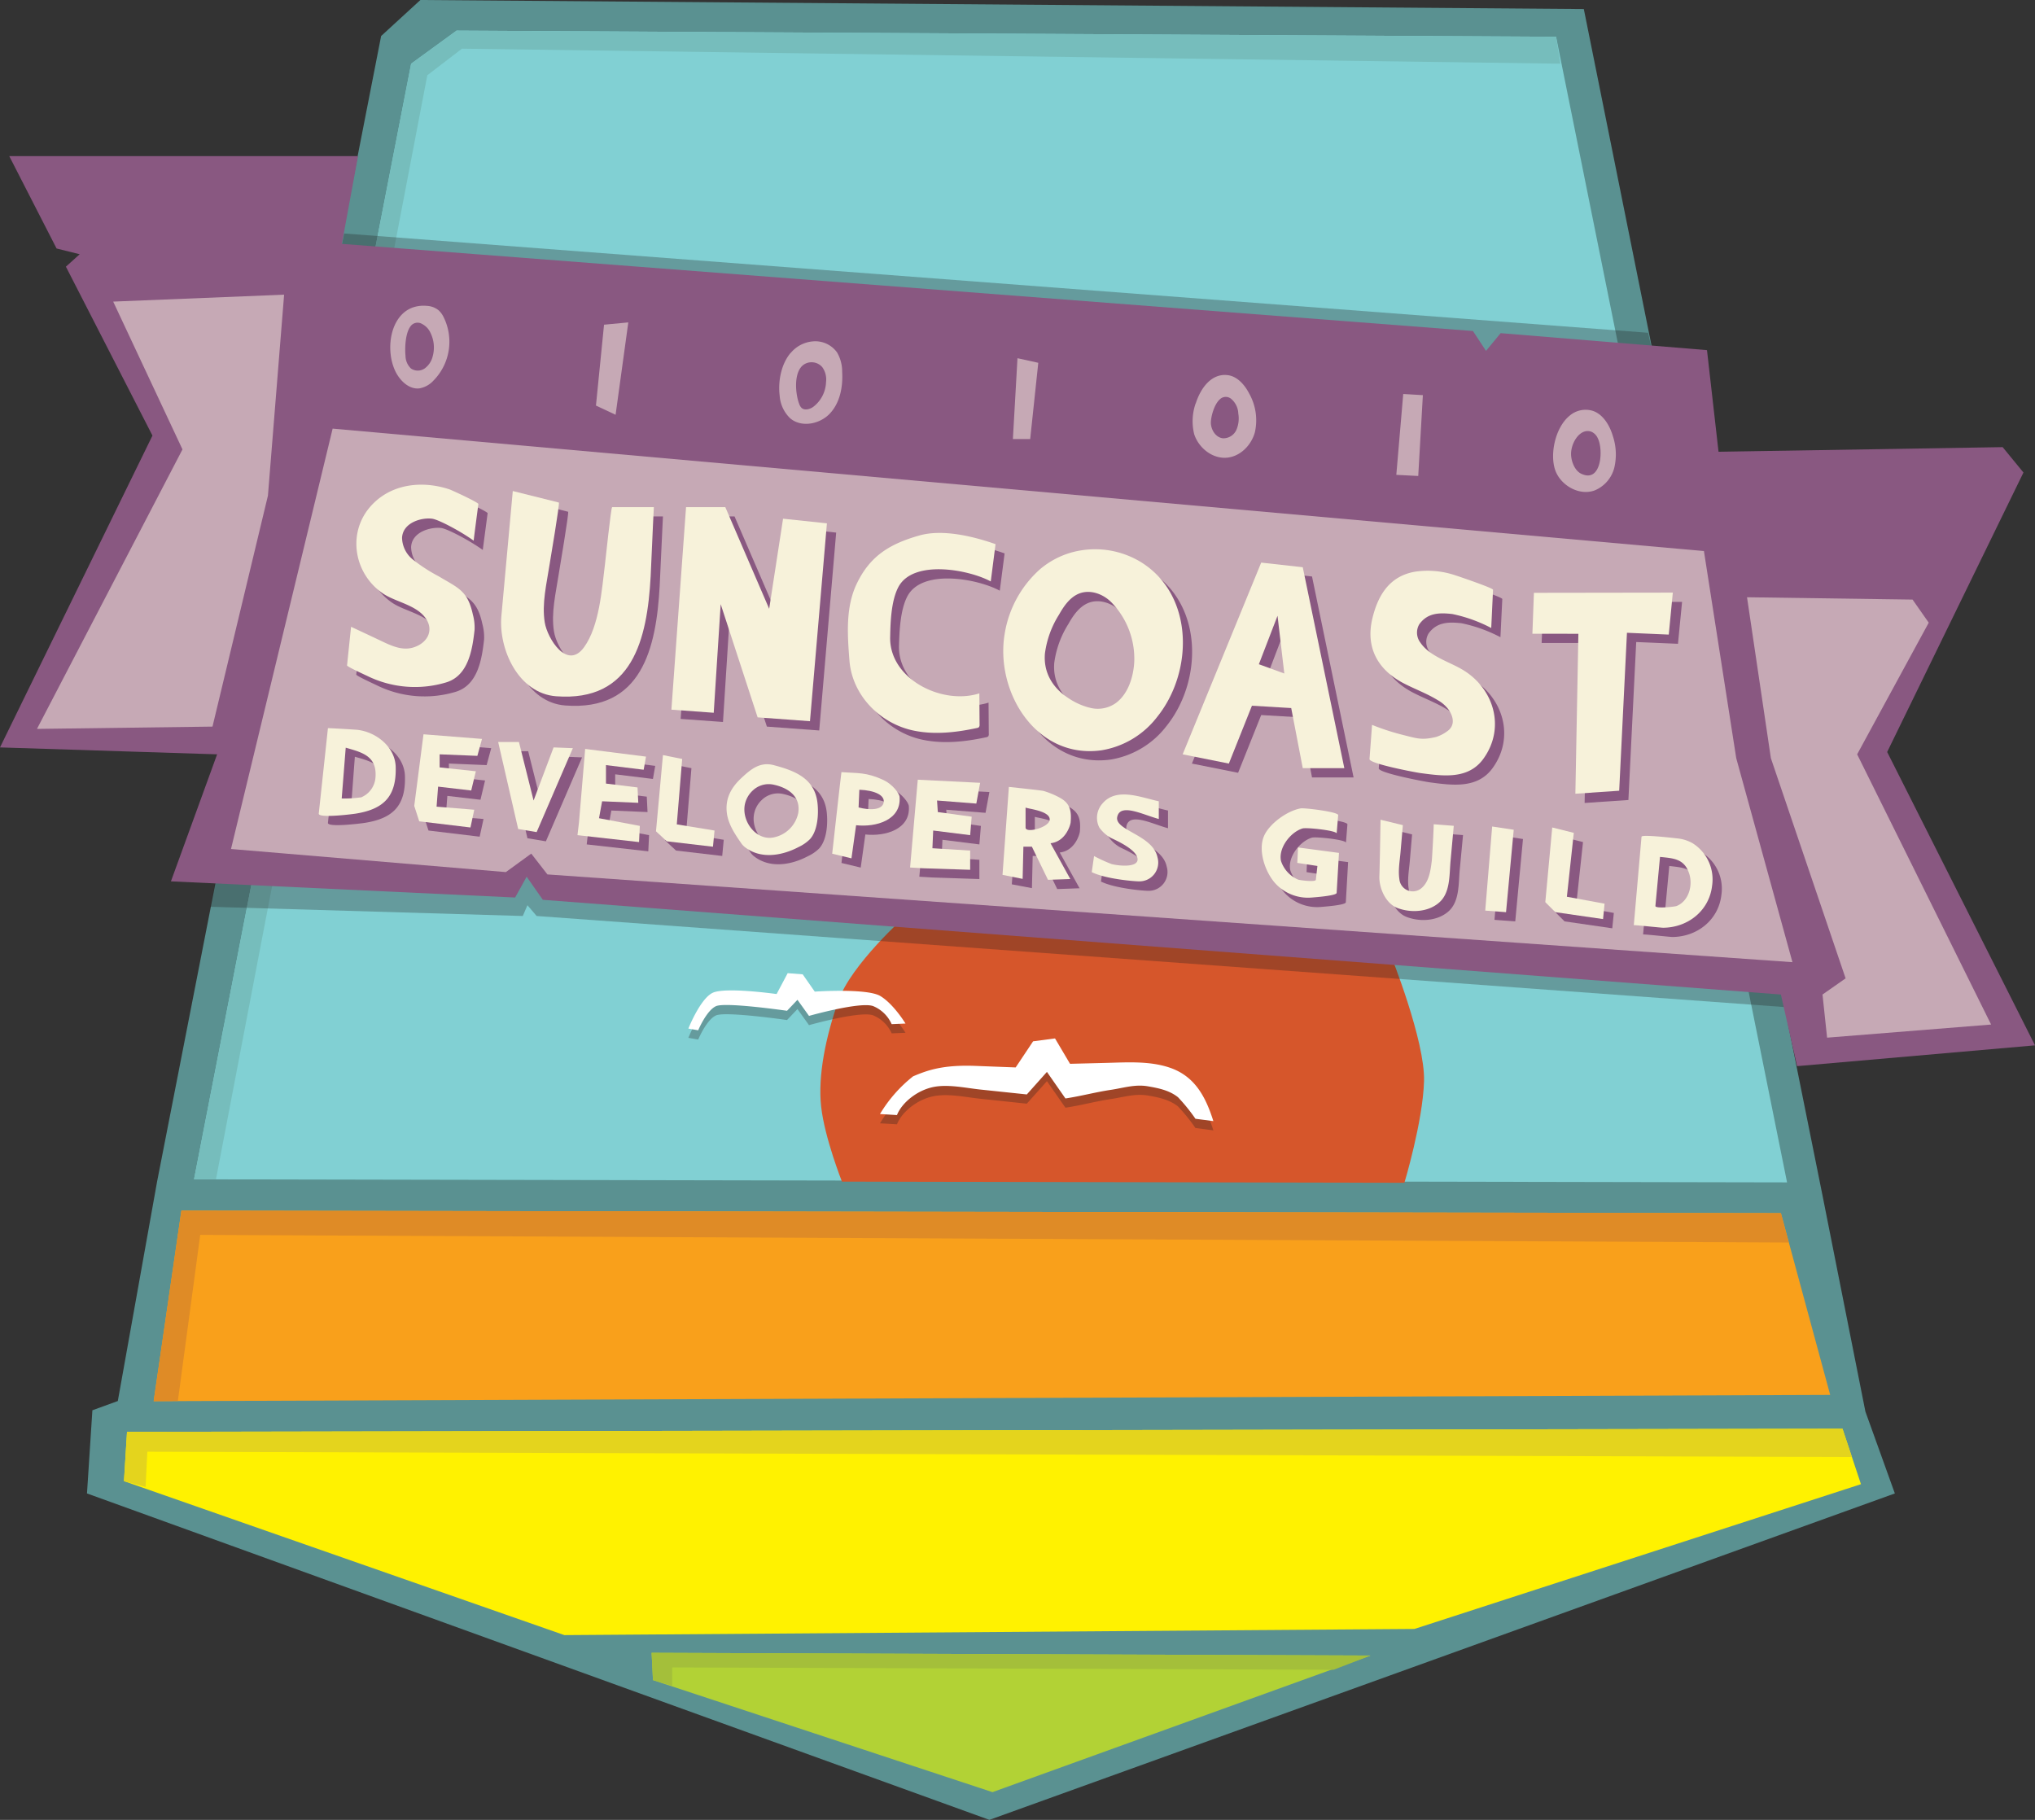 <svg id="Layer_2" data-name="Layer 2" xmlns="http://www.w3.org/2000/svg" viewBox="0 0 505.75 452.31"><rect x="0" y="0" width="505.75" height="452.31" fill="#333333" stroke="none"/><defs><style>.cls-1{fill:#5a9191;}.cls-2{fill:#81d0d3;}.cls-3{fill:#76bdbc;}.cls-4{fill:#d6562b;}.cls-5{fill:#231f20;fill-opacity:0.3;}.cls-6{fill:#895881;}.cls-7{fill:#c6a9b5;}.cls-8{fill:#fff200;}.cls-9{fill:#f9a01b;}.cls-10{fill:#fff;}.cls-11{fill:#b2d235;}.cls-12{fill:#f7f2da;}.cls-13{fill:#df8b26;}.cls-14{fill:#e4d41d;}.cls-15{fill:#a4bf3a;}</style></defs><title>logo</title><polygon class="cls-1" points="94.72 8.95 104.48 0 393.62 2.25 452.94 297.12 463.6 350.83 470.92 371.18 245.89 452.31 21.62 371.18 22.96 350.51 29.28 348.21 39.04 293.68 94.72 8.95"/><polygon class="cls-2" points="102.18 15.83 113.47 7.61 386.73 9.14 444.13 293.87 48.22 293.11 102.18 15.83"/><polygon class="cls-3" points="387.78 15.83 386.73 9.14 113.47 7.61 102.18 15.83 48.22 293.11 53.67 293.11 106.2 18.7 114.81 12.1 387.78 15.83"/><path class="cls-4" d="M212.75,327.7l139.78.29s4.59-15.21,4.88-25.26-8.32-31.48-8.32-31.48l-120.56-9.57s-13.49,12.06-16.64,21-5.17,18.65-4.31,26.4S212.75,327.7,212.75,327.7Z" transform="translate(-3.5 -34.02)"/><polygon class="cls-5" points="85.53 58.03 52.24 225.37 129.93 227.66 131.08 224.98 133.37 227.66 448.06 250.63 409.59 82.71 85.53 58.03"/><polygon class="cls-6" points="2.3 38.8 88.98 38.8 84.96 60.61 366.07 82.27 369.31 87.21 372.95 82.8 424.23 87.02 427.1 112.28 497.71 111.13 502.88 117.44 469.01 186.9 505.75 259.81 446.62 264.98 442.6 247.18 134.91 223.64 130.89 217.9 128.02 223.07 42.48 219.05 53.96 187.48 0 185.76 37.89 108.26 16.38 66.28 19.8 63.19 14.06 61.76 2.3 38.8"/><polygon class="cls-7" points="28.13 74.96 70.61 73.24 66.59 123.18 52.81 180.59 9.19 181.16 45.35 111.7 28.13 74.96"/><polygon class="cls-7" points="82.67 106.53 57.41 211.01 125.72 216.75 132.03 212.16 136.05 217.33 445.47 239.14 431.5 188.44 423.47 136.96 82.67 106.53"/><polygon class="cls-7" points="475.32 149.02 479.34 154.76 461.55 187.48 494.84 254.64 454.08 257.9 452.94 247.18 458.68 243.16 440.11 188.44 434.18 148.44 475.32 149.02"/><polygon class="cls-8" points="31.57 355.87 30.81 368.12 140.26 406.39 351.52 404.86 462.5 368.88 457.91 355.1 31.57 355.87"/><polygon class="cls-9" points="45.08 300.88 38.19 348.25 454.85 346.69 442.6 301.52 45.08 300.88"/><path class="cls-5" d="M199.26,278.19l3.73.28,3,4.31s13-.91,16.31,1.1,6.24,6.83,6.24,6.83l-3.44.14a8.64,8.64,0,0,0-4.61-4.48c-3.26-1.15-15.93,2.44-15.93,2.44l-2.87-4-2.59,2.73s-15.28-2.21-17.65-1.15-4.43,6-4.43,6l-2.44-.43s2.9-7.34,6-8.87,15.93.28,15.93.28Z" transform="translate(-3.5 -34.02)"/><path class="cls-5" d="M260.25,295.12l5.45-.71,3.73,6.31,9.08-.23c5.1-.14,10.67-.52,15.65,1.16,6.31,2.13,9,7.31,10.89,13.31l-4.45-.58a44.73,44.73,0,0,0-4.33-5.36c-2.12-1.69-4.79-2.26-7.5-2.72-3.19-.54-6.06.42-9.19.88-3.82.57-7.47,1.58-11.29,2.15l-4.6-6.6-5,5.6L247,307.09c-3.51-.37-7.79-1.33-11.41-.63-4.22.81-8,4-9.17,7l-4.22-.25a34.46,34.46,0,0,1,8.23-9.38c3.63-1.53,7.46-2.9,15.55-2.58l9.94.38Z" transform="translate(-3.5 -34.02)"/><path class="cls-10" d="M199.26,275.89l3.73.29,3,4.3s13-.9,16.31,1.1,6.24,6.83,6.24,6.83l-3.44.15a8.64,8.64,0,0,0-4.61-4.49c-3.26-1.15-15.93,2.44-15.93,2.44l-2.87-4-2.59,2.73s-15.28-2.21-17.65-1.15-4.43,6-4.43,6l-2.44-.43s2.9-7.34,6-8.87,15.93.29,15.93.29Z" transform="translate(-3.5 -34.02)"/><path class="cls-10" d="M260.25,292.83l5.45-.72,3.73,6.31,9.08-.23c5.1-.13,10.67-.51,15.65,1.17,6.31,2.12,9,7.3,10.89,13.3l-4.45-.58a44.5,44.5,0,0,0-4.33-5.35c-2.12-1.7-4.79-2.26-7.5-2.72-3.19-.55-6.06.41-9.19.88-3.82.57-7.47,1.57-11.29,2.14l-4.6-6.6-5,5.6L247,304.8c-3.51-.38-7.79-1.33-11.41-.64-4.22.82-8,4-9.17,7l-4.22-.26a34.52,34.52,0,0,1,8.23-9.37c3.63-1.54,7.46-2.9,15.55-2.59l9.94.38Z" transform="translate(-3.5 -34.02)"/><polygon class="cls-7" points="150.12 80.7 148.11 100.8 152.99 103.09 156.15 80.13 150.12 80.7"/><path class="cls-7" d="M106.09,110.44a8.3,8.3,0,0,1,3.49-.4,5,5,0,0,1,2.9,1.08,5.53,5.53,0,0,1,1.28,1.74,13.76,13.76,0,0,1-2.54,15.76,6.19,6.19,0,0,1-3.45,1.92c-2.51.32-4.73-1.76-5.89-4C99.18,121.27,100.32,112.5,106.09,110.44Zm-.61,4.75c-1.33,1.81-1.37,5.72-1.2,7.28a4.41,4.41,0,0,0,1.35,3.13,3,3,0,0,0,3.4,0,5.2,5.2,0,0,0,2-3,8.23,8.23,0,0,0-.55-5.87,4.55,4.55,0,0,0-2.06-2.18A2.15,2.15,0,0,0,105.48,115.19Z" transform="translate(-3.5 -34.02)"/><path class="cls-7" d="M203.11,124.75a3.34,3.34,0,0,1,2-.69,3.46,3.46,0,0,1,2.75,1.22,5.21,5.21,0,0,1,.93,3.72,8.08,8.08,0,0,1-3.22,6.17c-.86.59-2.12.92-2.88.21a2.63,2.63,0,0,1-.58-1C201.19,132,200.67,126.65,203.11,124.75Zm-3.14-3c-2.33,2.78-3.14,7-2.7,10.63A8.57,8.57,0,0,0,199.9,138c2.81,2.37,7.41,1.44,9.9-1.26s3.21-6.62,3-10.29a9.36,9.36,0,0,0-1.26-4.82,6.65,6.65,0,0,0-6.15-2.75A8,8,0,0,0,200,121.76Z" transform="translate(-3.5 -34.02)"/><polygon class="cls-7" points="252.87 89.03 258.04 90.17 256.03 109.12 251.73 109.12 252.87 89.03"/><path class="cls-7" d="M306.65,133.28a2.09,2.09,0,0,1,2.81-.14,5,5,0,0,1,1.79,3.68,7.15,7.15,0,0,1-.49,4.07,3.54,3.54,0,0,1-3.33,2.06c-1.74-.18-2.92-2-3-3.76C304.4,137.79,305.17,134.62,306.65,133.28Zm-6,1a13.41,13.41,0,0,0-.36,7.66c1.12,3.43,4.55,6.16,8.14,5.83,3.32-.3,6.06-3.1,6.94-6.31a13.57,13.57,0,0,0-1.42-9.64c-1.13-2.19-3-4.32-5.41-4.57C304.67,126.81,301.94,130.32,300.69,134.25Z" transform="translate(-3.5 -34.02)"/><polygon class="cls-7" points="348.74 97.92 353.62 98.21 352.47 118.3 347.02 118.02 348.74 97.92"/><path class="cls-7" d="M393.66,137.28a6.09,6.09,0,0,1,4.91-1.33c3,.47,4.92,3.55,5.78,6.49a14.44,14.44,0,0,1,.36,7.76,8.31,8.31,0,0,1-4.95,5.73c-3.55,1.26-7.75-.9-9.42-4.28C388.43,147.79,389.79,140.37,393.66,137.28ZM394,147.6c.19,1.53,1,3.42,2.41,4.13,5.11,2.52,5.63-6,4.17-8.81a3.19,3.19,0,0,0-1.49-1.56C396.14,140.16,393.55,144.48,394,147.6Z" transform="translate(-3.5 -34.02)"/><polygon class="cls-11" points="161.94 410.79 162.28 417.57 246.66 445.42 340.59 411.47 161.94 410.79"/><path class="cls-6" d="M124.69,161.58c0-.4-6.59-3.44-7.24-3.65-7-2.32-15-1.31-19.92,4.66-5.39,6.58-3.65,16.36,3.38,21.2,3.19,2.19,8.57,2.85,10.85,6.44,1.6,2.51.56,5.16-2,6.49-3.13,1.65-6,.44-9-1-2.57-1.22-5.15-2.42-7.72-3.63l-1,9.59c0,.33,4.73,2.47,5.26,2.74A26.84,26.84,0,0,0,116.62,206c5.59-1.6,6.63-8,7.19-13.06a12.54,12.54,0,0,0-.42-3.8c-1.29-6-3.57-6.6-8.52-9.56a41.32,41.32,0,0,1-6.62-4.27,7.12,7.12,0,0,1-2.58-5.36c.23-3.8,4.93-5,7.48-4.7,1.55.21,6.89,3,10.33,5.45C123.48,170.69,124.63,162,124.69,161.58Z" transform="translate(-3.5 -34.02)"/><path class="cls-6" d="M133.24,158.35l11.45,2.86c.28.08-2.17,14.46-2.34,15.56-.7,4.63-1.93,9.53-1.17,14.22.64,4,5.58,12,9.77,6.17,3.8-5.25,4.41-14.29,5.19-20.5.11-.94,1.5-14.29,1.78-14.29h10.34c-.29,5.31-.62,14-.81,17.27-.86,15.55-4.46,31.17-23.48,29.72-9.41-.71-14.37-11.74-13.6-20Z" transform="translate(-3.5 -34.02)"/><polygon class="cls-6" points="169.16 178.68 172.79 128.35 182.55 128.35 193.46 153.61 196.9 131.22 207.81 132.37 203.6 181.55 190.59 180.59 181.4 152.46 179.68 179.44 169.16 178.68"/><path class="cls-6" d="M249.18,208.65l.06,7.76a.9.9,0,0,1-.14.62,1,1,0,0,1-.52.23c-5.17,1.11-10.55,1.71-15.72.63-8.35-1.73-15.27-8.73-16-17.4-.52-6.54-1-13.44,1.92-19.33,3.32-6.77,8.2-9.69,15.44-11.76,5.83-1.65,13.5.25,18.95,2.16l-1.2,9.27c-5.39-2.94-19.36-5.6-23,1.46-1.73,3.37-1.94,8.51-2.05,12.22C226.66,205,239.89,211.63,249.18,208.65Z" transform="translate(-3.5 -34.02)"/><path class="cls-6" d="M319.23,176.15l10.34,1.15,10.33,49.94H329.57l-2.87-14.93-9.76-.57-5.74,14.35-11.48-2.29Zm-.57,25.26L325,203.7l-1.73-14.35Z" transform="translate(-3.5 -34.02)"/><path class="cls-6" d="M264.36,177.72a20.89,20.89,0,0,1,7.41-4,21.88,21.88,0,0,1,17.74,2.41c13.08,8.25,12.86,27.26,3.82,38.43a21.92,21.92,0,0,1-13.8,8.24c-16.28,2.26-26.58-14.69-24-29.2A27.24,27.24,0,0,1,264.36,177.72Zm12,34.42a7.76,7.76,0,0,0,6.8-1.12c3.05-2.29,4.32-6.52,4.53-10.18A20.17,20.17,0,0,0,282,186c-2-2-5.07-3.15-7.74-2.23-2.41.84-4,3.13-5.24,5.34a24,24,0,0,0-3.51,9.66c-.38,4.63,1.83,8.38,5.58,10.91A17.18,17.18,0,0,0,276.34,212.14Z" transform="translate(-3.5 -34.02)"/><path class="cls-6" d="M376.86,182.9s-.46,9.47-.46,9.49a37,37,0,0,0-9.66-3.47c-3.11-.34-6.16-.37-8.23,2.59a4.07,4.07,0,0,0,.26,4.48c2.3,3.42,7,4.71,10.38,6.7,7.92,4.62,10.9,14.5,5.3,22.23-3.75,5.18-10,4.29-15.65,3.54-1.3-.18-12.71-2.33-12.64-3.48,0,0,.62-8.42.63-8.5a60.51,60.51,0,0,0,8,2.58c3.35.85,4.49,1.22,7.89.43a9.22,9.22,0,0,0,2.72-1.39c2-1.35,1.69-3.45.53-5.25a8.57,8.57,0,0,0-2.83-2.52c-2.66-1.65-5.63-2.72-8.41-4.16-6.42-3.32-9.56-8.87-7.83-16.1,1.39-5.87,4.3-10.6,10.67-11.67a21.46,21.46,0,0,1,10.05.94C368.49,179.63,376.88,182.47,376.86,182.9Z" transform="translate(-3.5 -34.02)"/><polygon class="cls-6" points="383.52 149.63 383.14 159.81 394.57 159.81 393.82 199.57 404.7 198.83 406.64 159.57 417.02 160.01 418.04 149.59 383.52 149.63"/><path class="cls-6" d="M85,238.53l2.29-21.23c0-.06,6.82.35,7.37.41,4.66.55,9.33,4.25,9.48,9.19.22,7.4-3,10.52-9.94,11.63C93.54,238.64,84.89,239.76,85,238.53Zm10.45-4a5.81,5.81,0,0,0,3.64-5.05c.4-5.31-3.32-6.21-7.4-7.38l-.95,12.63A30.05,30.05,0,0,0,95.47,234.5Z" transform="translate(-3.5 -34.02)"/><polygon class="cls-6" points="107.54 184.8 105.25 202.59 106.49 206.42 119.21 207.95 120.17 203.55 110.79 202.79 111.18 197.81 119.41 198.77 120.55 193.98 111.56 193.03 111.56 189.77 120.94 190.16 122.08 185.95 107.54 184.8"/><polygon class="cls-6" points="126.1 186.71 131.27 186.71 134.91 201.25 139.88 188.05 144.66 188.24 135.67 209.1 131.08 208.34 126.1 186.71"/><polygon class="cls-6" points="147.72 188.44 146.19 206.61 145.81 209.87 161.12 211.59 161.31 207.57 151.17 205.66 151.94 201.45 160.93 201.83 160.74 198 152.89 197.05 152.89 192.45 162.27 193.6 162.84 190.35 147.72 188.44"/><polygon class="cls-6" points="167.05 189.97 171.84 190.92 170.5 207.19 179.87 208.72 179.49 212.74 168.01 211.4 165.33 208.91 167.05 189.97"/><path class="cls-6" d="M190.12,229.61c2.33-2.14,4.57-4,7.94-3.14,5.16,1.37,10.14,3.22,10.89,9.29.33,2.77.09,7-1.86,9.13a9.77,9.77,0,0,1-2.81,1.93c-4.1,2.18-9.51,3.16-13.51-.08a4.61,4.61,0,0,1-.86-1c-1.51-2.17-3-4.46-3.43-7.07C185.87,234.76,187.62,231.92,190.12,229.61Zm2.69,3.25a6.32,6.32,0,0,0-1.8,3c-1.18,4.34,2.67,9.65,7.25,8.54a7.78,7.78,0,0,0,5.92-6c.7-4.29-2.72-6.39-6.33-7.1A5.75,5.75,0,0,0,192.81,232.86Z" transform="translate(-3.5 -34.02)"/><path class="cls-6" d="M225.37,230.19c2.17,1,4,3.34,4,4.23.43,5.74-5.89,7.54-10.81,7l-1.15,8.23-4.78-1.15s2.25-20.29,2.3-20.28C218.92,228.53,221.08,228.19,225.37,230.19Zm-6,2.41-.19,4.4c2.67.7,5.79.72,6.22-1.15S223.21,232.75,219.35,232.6Z" transform="translate(-3.5 -34.02)"/><polygon class="cls-6" points="230.39 196.09 228.48 217.9 231.73 218.09 243.4 218.48 243.4 213.69 234.03 213.12 234.22 208.72 243.4 209.87 243.78 205.27 235.37 204.13 235.17 201.25 244.93 202.02 245.89 196.85 230.39 196.09"/><path class="cls-6" d="M269.15,234.56c2.51,1.35,3,3.16,2.72,6.17-.05.54-1.14,4.74-5,5.17l4.93,8.89-5.55.2-4-8.23h-2.1l-.19,8-5-.95S256.52,232,256.52,232c4,.43,7.9.85,8.61,1A20.39,20.39,0,0,1,269.15,234.56ZM260.68,237v5c0,1.56,6-.06,6-2C266.73,237.73,260.67,237.25,260.68,237Z" transform="translate(-3.5 -34.02)"/><path class="cls-6" d="M293.78,235.47v4.4c-3.95-1.07-9.49-4-10.32-.58s8.87,4.5,10,10.13a4.67,4.67,0,0,1-4.67,6c-1.09,0-8.18-.58-11.67-2.3l.57-4a34.09,34.09,0,0,0,4.37,2c2.06.51,6.44.85,6.44-1.15,0-2.59-6.28-5.12-6.68-5.39A8.58,8.58,0,0,1,279,242a5.33,5.33,0,0,1,.74-5.91C283.23,231.87,289.4,234.53,293.78,235.47Z" transform="translate(-3.5 -34.02)"/><path class="cls-6" d="M338.37,238.91,338,243.5c.21-.76-7.48-1.58-8.46-1.29-3,.9-6.09,4.87-5.37,8.11a7.64,7.64,0,0,0,4.26,4.62c.37.15,4.33.67,4.4.05l.38-3.45-5-.76.19-3.83,10.14,1.34-.57,10c-.1.71-5.63,1.09-6.26,1.15a11,11,0,0,1-9-3.56c-2.5-2.78-4.35-8.17-2.77-11.77,1.36-3.11,5.85-6.28,9.14-6.84C330,237.08,338.44,238.09,338.37,238.91Z" transform="translate(-3.5 -34.02)"/><path class="cls-6" d="M348.89,240.06l5.55,1.34-.56,6.57c-.19,2.26-.64,4.57-.3,6.85a3.34,3.34,0,0,0,5.16,2.49c2.18-1.5,2.59-4.57,2.89-7,.09-.73.54-9.12.47-9.12l5,.38-.82,8.66c-.33,3.45,0,8-2.95,10.44-2.75,2.3-7,2.49-10.24,1.25-2.9-1.1-4.61-4.91-4.5-7.91.07-1.86.09-3.71.13-5.57Z" transform="translate(-3.5 -34.02)"/><polygon class="cls-6" points="373.14 207.71 371.42 228.62 376.58 229 378.5 208.53 373.14 207.71"/><polygon class="cls-6" points="388.07 207.95 393.42 209.29 391.7 225.18 401.08 226.9 400.69 230.72 388.83 229 386.34 226.51 388.07 207.95"/><path class="cls-6" d="M426.46,245.9a10.62,10.62,0,0,1,4.85,10.55c-.71,6.21-6,10.4-12.15,10.45-.62,0-7.3-.74-7.31-.62q1-11,1.91-22c.07-.63,8.14.34,8.89.41A9.55,9.55,0,0,1,426.46,245.9Zm-8.1,3.35s-1.15,12.21-1.15,12.24c0,.7,4.79.2,5.27,0,3.11-1.25,4.13-5.31,3.06-8.24C424.24,249.69,421.54,249.63,418.36,249.25Z" transform="translate(-3.5 -34.02)"/><path class="cls-12" d="M122.39,159.29c0-.4-6.59-3.45-7.24-3.66-7-2.31-15-1.31-19.92,4.67-5.39,6.58-3.64,16.36,3.39,21.19,3.18,2.2,8.56,2.86,10.85,6.45,1.59,2.51.56,5.16-2,6.49-3.12,1.64-6,.43-9-1-2.56-1.22-5.14-2.42-7.72-3.63,0,0-1,9.59-1,9.6,0,.33,4.74,2.47,5.26,2.73a26.86,26.86,0,0,0,19.25,1.53c5.58-1.59,6.62-8,7.18-13.06a12.25,12.25,0,0,0-.41-3.8c-1.3-6-3.58-6.59-8.53-9.56A40.41,40.41,0,0,1,106,173a7.1,7.1,0,0,1-2.58-5.35c.23-3.81,4.93-5.05,7.48-4.71,1.56.21,6.89,3,10.33,5.46C121.18,168.39,122.34,159.68,122.39,159.29Z" transform="translate(-3.5 -34.02)"/><path class="cls-12" d="M130.94,156.06l11.45,2.86c.29.07-2.16,14.45-2.33,15.55-.71,4.63-1.93,9.53-1.18,14.23.64,4,5.59,12,9.78,6.17,3.79-5.26,4.41-14.3,5.18-20.51.12-.93,1.51-14.29,1.79-14.29H166c-.29,5.31-.62,14-.8,17.28-.86,15.55-4.47,31.16-23.49,29.72-9.41-.72-14.36-11.74-13.6-20Z" transform="translate(-3.5 -34.02)"/><polygon class="cls-12" points="166.86 176.38 170.5 126.05 180.26 126.05 191.16 151.31 194.61 128.92 205.51 130.07 201.3 179.25 188.29 178.29 179.11 150.16 177.38 177.15 166.86 176.38"/><path class="cls-12" d="M246.89,206.35l.06,7.76a.93.93,0,0,1-.15.62.86.86,0,0,1-.52.23c-5.16,1.11-10.55,1.72-15.72.64-8.34-1.74-15.27-8.74-15.95-17.41-.51-6.54-1-13.44,1.93-19.33,3.31-6.76,8.19-9.69,15.44-11.75,5.82-1.66,13.49.24,18.94,2.15-.4,3.09-.79,6.18-1.19,9.27-5.4-2.94-19.36-5.59-23,1.47-1.73,3.36-1.93,8.5-2,12.21C224.37,202.73,237.6,209.34,246.89,206.35Z" transform="translate(-3.5 -34.02)"/><path class="cls-12" d="M316.94,173.85,327.27,175l10.33,49.94H327.27L324.4,210l-9.76-.58L308.9,223.8l-11.48-2.3Zm-.58,25.26,6.32,2.3L321,187.06Z" transform="translate(-3.5 -34.02)"/><path class="cls-12" d="M262.06,175.42a21,21,0,0,1,7.42-4,21.92,21.92,0,0,1,17.74,2.41c13.07,8.26,12.86,27.27,3.82,38.43a21.86,21.86,0,0,1-13.81,8.24c-16.28,2.27-26.58-14.69-24-29.2A27.25,27.25,0,0,1,262.06,175.42Zm12,34.42a7.75,7.75,0,0,0,6.8-1.12c3.06-2.29,4.33-6.52,4.53-10.17a20.1,20.1,0,0,0-5.72-14.87c-2-2-5.06-3.15-7.73-2.23-2.41.83-4,3.12-5.25,5.34a23.83,23.83,0,0,0-3.5,9.66c-.39,4.63,1.82,8.37,5.58,10.91A17.11,17.11,0,0,0,274,209.84Z" transform="translate(-3.5 -34.02)"/><path class="cls-12" d="M374.56,180.6s-.45,9.47-.45,9.5a36.7,36.7,0,0,0-9.67-3.47c-3.11-.35-6.15-.37-8.23,2.58a4.09,4.09,0,0,0,.26,4.48c2.31,3.43,7,4.72,10.38,6.7,7.92,4.62,10.9,14.5,5.3,22.23-3.75,5.18-10,4.29-15.64,3.54-1.31-.18-12.71-2.33-12.65-3.48,0,0,.63-8.41.63-8.5a58.53,58.53,0,0,0,8,2.58c3.35.85,4.49,1.23,7.89.43a9.36,9.36,0,0,0,2.73-1.38c2-1.36,1.68-3.46.52-5.26a8.58,8.58,0,0,0-2.83-2.52c-2.66-1.64-5.63-2.72-8.41-4.16-6.42-3.32-9.55-8.86-7.83-16.1,1.4-5.87,4.31-10.6,10.67-11.67a21.45,21.45,0,0,1,10.05.94C366.19,177.33,374.58,180.18,374.56,180.6Z" transform="translate(-3.5 -34.02)"/><polygon class="cls-12" points="381.22 147.34 380.84 157.51 392.27 157.52 391.52 197.27 402.41 196.53 404.34 157.27 414.73 157.72 415.74 147.29 381.22 147.34"/><path class="cls-12" d="M82.72,236.23,85,215c0-.05,6.82.35,7.37.42,4.65.55,9.32,4.24,9.47,9.18.22,7.4-3,10.52-9.93,11.64C91.24,236.35,82.59,237.46,82.72,236.23Zm10.45-4a5.81,5.81,0,0,0,3.65-5c.4-5.32-3.33-6.22-7.4-7.38l-1,12.63A31.42,31.42,0,0,0,93.17,232.2Z" transform="translate(-3.5 -34.02)"/><polygon class="cls-12" points="105.25 182.5 102.95 200.3 104.19 204.13 116.92 205.66 117.87 201.25 108.5 200.49 108.88 195.51 117.11 196.47 118.26 191.69 109.26 190.73 109.26 187.48 118.64 187.86 119.79 183.65 105.25 182.5"/><polygon class="cls-12" points="123.81 184.42 128.97 184.42 132.61 198.96 137.58 185.76 142.37 185.95 133.37 206.81 128.78 206.04 123.81 184.42"/><polygon class="cls-12" points="145.43 186.14 143.9 204.32 143.52 207.57 158.82 209.29 159.01 205.27 148.87 203.36 149.64 199.15 158.63 199.53 158.44 195.71 150.6 194.75 150.6 190.16 159.97 191.31 160.55 188.05 145.43 186.14"/><polygon class="cls-12" points="164.76 187.67 169.54 188.63 168.2 204.89 177.58 206.42 177.19 210.44 165.71 209.1 163.03 206.61 164.76 187.67"/><path class="cls-12" d="M187.83,227.32c2.32-2.15,4.56-4,7.93-3.14,5.17,1.37,10.15,3.21,10.89,9.29.34,2.77.1,7-1.86,9.12a9.81,9.81,0,0,1-2.8,1.94c-4.11,2.18-9.52,3.15-13.52-.09a4.61,4.61,0,0,1-.86-1c-1.51-2.17-3-4.46-3.43-7.07C183.58,232.47,185.33,229.62,187.83,227.32Zm2.68,3.24a6.53,6.53,0,0,0-1.8,3c-1.18,4.34,2.68,9.65,7.25,8.55a7.8,7.8,0,0,0,5.92-6c.7-4.29-2.72-6.4-6.33-7.11A5.75,5.75,0,0,0,190.51,230.56Z" transform="translate(-3.5 -34.02)"/><path class="cls-12" d="M223.07,227.89c2.17,1,4,3.34,4,4.23.43,5.74-5.89,7.55-10.81,7l-1.15,8.23-4.79-1.15s2.25-20.28,2.3-20.28C216.62,226.24,218.78,225.89,223.07,227.89Zm-6,2.41-.19,4.4c2.67.71,5.79.72,6.22-1.15S220.91,230.45,217.05,230.3Z" transform="translate(-3.5 -34.02)"/><polygon class="cls-12" points="228.09 193.79 226.18 215.61 229.43 215.8 241.11 216.18 241.11 211.4 231.73 210.82 231.92 206.42 241.11 207.57 241.49 202.98 233.07 201.83 232.88 198.96 242.64 199.72 243.59 194.56 228.09 193.79"/><path class="cls-12" d="M266.85,232.26c2.52,1.36,3,3.16,2.73,6.17-.05.55-1.15,4.74-5,5.17l4.92,8.9-5.55.19-4-8.23h-2.11l-.19,8-5-1s1.58-21.84,1.58-21.86c4,.43,7.91.85,8.61,1A20.52,20.52,0,0,1,266.85,232.26Zm-8.47,2.44v5c0,1.55,6-.06,6-2C264.43,235.43,258.38,235,258.38,234.7Z" transform="translate(-3.5 -34.02)"/><path class="cls-12" d="M291.49,233.17v4.4c-3.95-1.06-9.5-4-10.32-.57s8.86,4.49,10,10.12a4.67,4.67,0,0,1-4.67,5.95c-1.09,0-8.18-.57-11.67-2.29l.57-4a37.26,37.26,0,0,0,4.38,2c2,.5,6.44.85,6.44-1.16,0-2.58-6.29-5.12-6.69-5.38a8.71,8.71,0,0,1-2.83-2.56,5.33,5.33,0,0,1,.75-5.91C280.94,229.58,287.1,232.24,291.49,233.17Z" transform="translate(-3.5 -34.02)"/><path class="cls-12" d="M336.07,236.62s-.38,4.58-.38,4.59c.21-.76-7.48-1.58-8.46-1.29-3,.89-6.08,4.87-5.36,8.11a7.64,7.64,0,0,0,4.25,4.61c.37.15,4.34.67,4.4.05l.39-3.44-5-.77.19-3.83L336.27,246l-.58,9.95c-.09.71-5.63,1.1-6.26,1.15a11,11,0,0,1-9-3.55c-2.51-2.79-4.35-8.18-2.78-11.77,1.36-3.11,5.85-6.29,9.14-6.85C327.67,234.78,336.14,235.79,336.07,236.62Z" transform="translate(-3.5 -34.02)"/><path class="cls-12" d="M346.6,237.76l5.55,1.34-.57,6.57c-.19,2.27-.64,4.58-.3,6.85a3.34,3.34,0,0,0,5.16,2.49c2.18-1.49,2.59-4.56,2.89-7,.1-.73.55-9.12.47-9.13l5,.39L364,248c-.33,3.46,0,8-2.95,10.44-2.75,2.31-7,2.49-10.24,1.26-2.9-1.1-4.61-4.92-4.5-7.92.07-1.85.09-3.71.14-5.57Z" transform="translate(-3.5 -34.02)"/><polygon class="cls-12" points="370.84 205.42 369.12 226.32 374.29 226.71 376.2 206.23 370.84 205.42"/><polygon class="cls-12" points="385.77 205.66 391.13 207 389.41 222.88 398.78 224.6 398.4 228.43 386.54 226.71 384.05 224.22 385.77 205.66"/><path class="cls-12" d="M424.16,243.6A10.62,10.62,0,0,1,429,254.16c-.71,6.2-6,10.39-12.14,10.44-.63,0-7.31-.74-7.32-.62l1.92-22c.06-.62,8.14.34,8.89.42A9.5,9.5,0,0,1,424.16,243.6Zm-8.1,3.35s-1.15,12.22-1.15,12.25c0,.7,4.79.19,5.27,0,3.11-1.26,4.13-5.32,3.06-8.25C422,247.39,419.25,247.33,416.06,247Z" transform="translate(-3.5 -34.02)"/><polygon class="cls-13" points="49.76 306.92 444.56 308.82 442.6 301.52 45.08 300.88 38.19 348.25 44.2 348.21 49.76 306.92"/><polygon class="cls-14" points="36.62 360.81 36.18 369.57 30.81 368.12 31.57 355.87 457.91 355.1 460.25 362.12 36.62 360.81"/><polygon class="cls-15" points="167.05 414.42 167.05 419.02 162.28 417.57 161.94 410.79 340.59 411.47 331.43 415 167.05 414.42"/></svg>